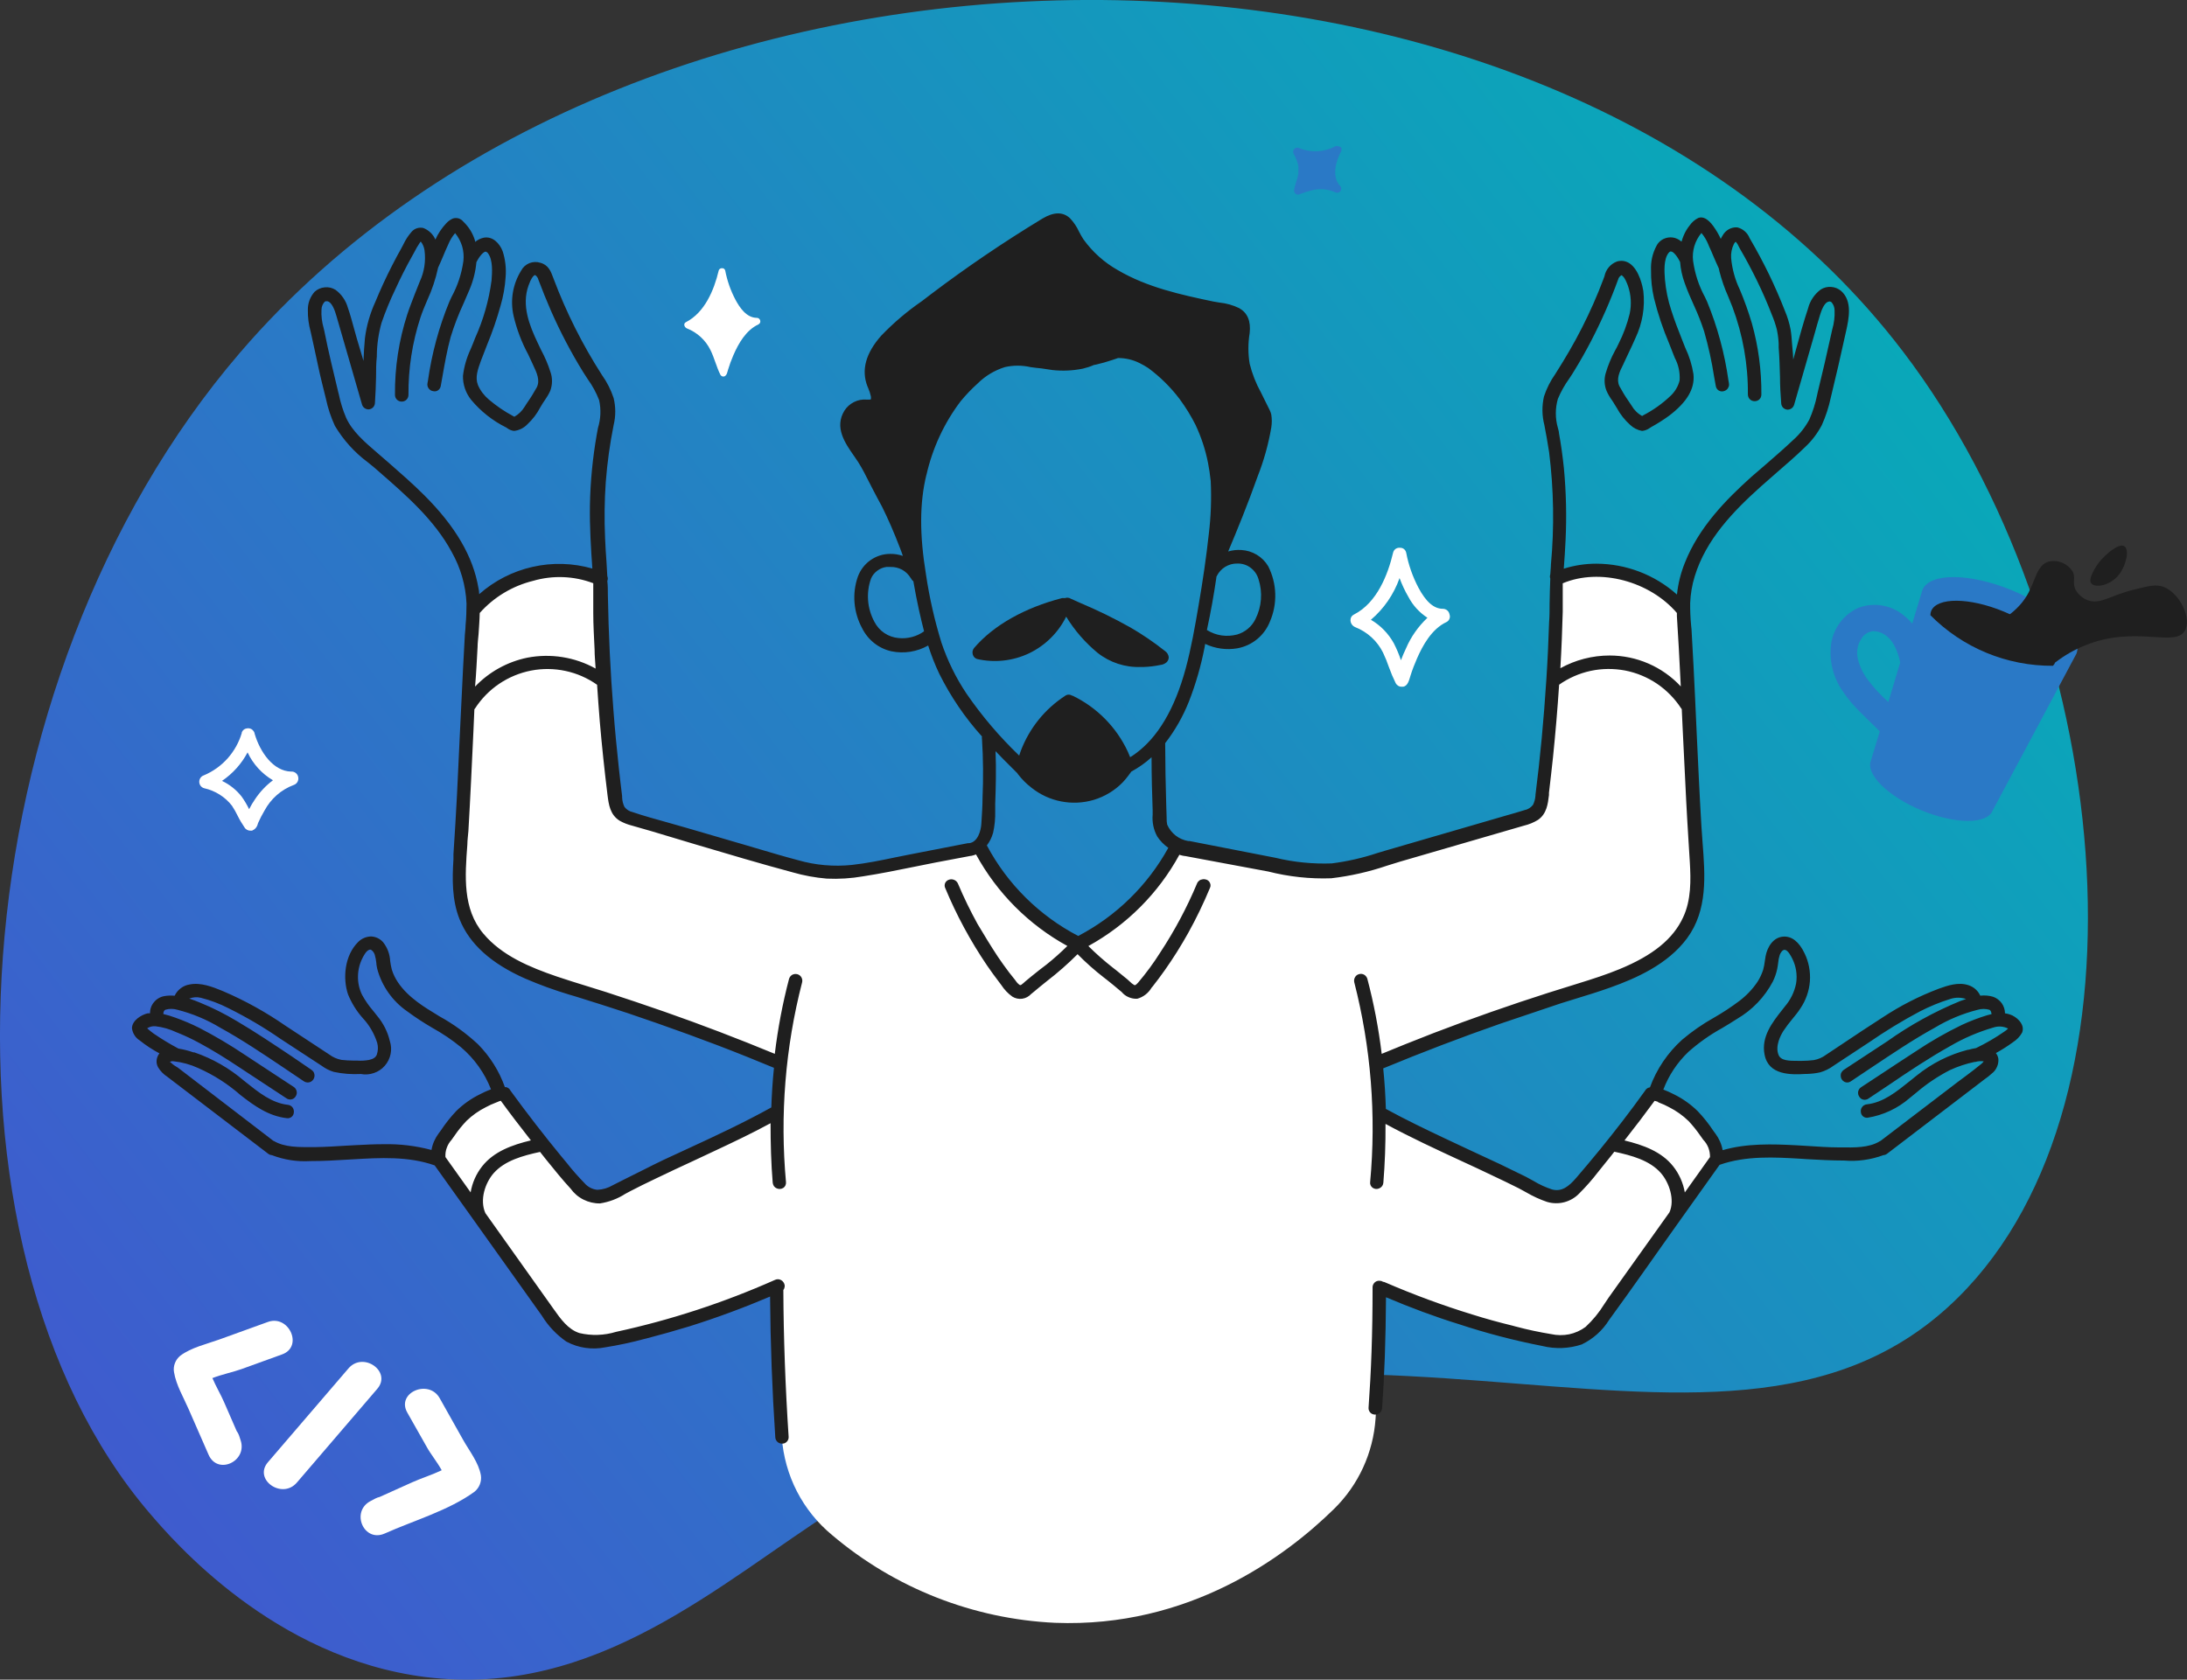 <svg width="314.559" height="241.66" viewBox="0 0 314.559 241.66" fill="none" xmlns="http://www.w3.org/2000/svg" xmlns:xlink="http://www.w3.org/1999/xlink">
	<rect x="0" y="0" width="314.559" height="241.66" fill="#333333" stroke="none"/>
	<desc>
			Created with Pixso.
	</desc>
	<defs>
		<linearGradient x1="300.313" y1="0.003" x2="-11.185" y2="241.663" id="paint_linear_9_17788_0" gradientUnits="userSpaceOnUse">
			<stop stop-color="#00B5B5"/>
			<stop offset="1" stop-color="#4651D1"/>
		</linearGradient>
	</defs>
	<path id="Vector" d="M34.51 50.75C-6.16 98.13 -11.39 179.17 21.5 217.68C24.88 221.63 39.33 238.55 61.26 241.29C85.74 244.35 103.5 227.76 120.27 217.06C187.63 174.1 246.78 221.1 281.58 186.73C310.88 157.82 303.93 90.2 273.72 50.59C222.03 -17.35 92.15 -16.44 34.51 50.75Z" fill="url(#paint_linear_9_17788_0)" fill-opacity="1" fill-rule="nonzero"/>
	<path id="Vector" d="M198.04 152.93C200.12 152.11 203.04 150.91 205.17 150.11C210.18 148.21 215.11 146.44 219.95 144.79C225.32 143.41 230.55 141.58 235.61 139.33C237.32 138.63 238.86 137.6 240.17 136.3C242.32 134.07 243.7 131.21 244.12 128.14C244.58 124.72 243.15 106.07 242.18 87.79C242.1 86.16 238.49 84.05 234.27 82.74C230.95 81.72 227.4 81.69 224.05 82.66C223.8 90.08 222.72 113.41 221.14 116.79C220.6 117.95 214.94 119.06 204.62 122.03C193.18 125.32 192.3 125.39 191.24 125.39C190.18 125.39 188.32 125.39 173.28 122.59L169.23 121.85C166.12 127.87 161.17 132.73 155.1 135.74C151.99 134.19 149.15 132.14 146.7 129.69C144.4 127.38 142.48 124.74 140.99 121.85L136.93 122.59C121.87 125.39 120.07 125.39 118.95 125.39C117.84 125.39 116.96 125.3 105.58 122C95.28 119.03 89.62 117.92 89.06 116.76C87.5 113.39 86.42 90.05 86.15 82.63C82.81 81.66 79.25 81.69 75.93 82.71C71.71 84.02 68.1 86.14 68.02 87.76C67.05 106.04 65.61 124.67 66.08 128.11C66.5 131.18 67.89 134.04 70.03 136.27C71.34 137.57 72.89 138.6 74.59 139.3C79.65 141.58 84.89 143.42 90.26 144.82L111.84 152.95C111.61 167.3 111.63 178.21 111.7 185.23C111.7 189.71 111.8 194.31 112.08 200.15C112.19 202.53 112.32 204.74 112.45 206.79C112.64 209.5 113.38 212.15 114.62 214.57C115.87 216.99 117.59 219.13 119.69 220.86C128.69 228.49 139.96 232.93 151.75 233.48C170.94 234.23 184.78 224.06 191.87 217.1C195.4 213.64 197.52 209.01 197.85 204.08C197.94 202.76 198.02 201.44 198.1 200.09C198.38 194.9 198.49 189.92 198.48 185.16C198.58 174.31 198.51 165.32 198.04 152.93Z" fill="#FFFFFF" fill-opacity="1" fill-rule="nonzero"/>
	<path id="Vector" d="M115.91 158.32L114.84 183.68C105.93 187.84 96.58 191 86.96 193.07C85.61 193.3 84.22 193.15 82.94 192.63C81.67 192.12 80.56 191.26 79.75 190.16L62.67 166.54C63.34 164.29 64.59 162.24 66.3 160.63C68 159.04 70.08 157.92 72.33 157.36L83.41 170.85C83.67 171.25 84.02 171.59 84.42 171.84C84.83 172.09 85.29 172.24 85.77 172.29C86.21 172.32 86.64 172.25 87.05 172.1C87.46 171.94 87.83 171.71 88.14 171.4L115.91 158.32Z" fill="#FFFFFF" fill-opacity="1" fill-rule="nonzero"/>
	<path id="Vector" d="M193.45 158.28C193.82 166.7 194.17 175.15 194.52 183.63C199.4 185.91 204.42 187.89 209.55 189.56C213.77 190.93 218.06 192.09 222.4 193.01C223.76 193.25 225.15 193.1 226.42 192.58C227.69 192.07 228.8 191.21 229.61 190.1L246.7 166.46C246.03 164.22 244.79 162.19 243.09 160.58C241.4 158.97 239.31 157.83 237.03 157.28L225.95 170.77C225.69 171.17 225.34 171.51 224.93 171.76C224.52 172.01 224.06 172.17 223.59 172.22C223.15 172.24 222.72 172.17 222.31 172.02C221.9 171.86 221.53 171.63 221.22 171.32L193.45 158.28Z" fill="#FFFFFF" fill-opacity="1" fill-rule="nonzero"/>
	<path id="Vector" d="M289.44 84.95C283.33 82.42 277.54 82.38 276.51 84.86L275.04 89.72C274.75 89.37 274.43 89.04 274.07 88.75C273.16 87.92 272.03 87.36 270.82 87.14C269.6 86.91 268.35 87.03 267.2 87.49C266.21 87.95 265.34 88.66 264.68 89.53C264.01 90.41 263.57 91.43 263.39 92.52C263.04 94.96 263.63 97.43 265.04 99.45C266.5 101.67 268.51 103.34 270.37 105.22L269.1 109.42C268.29 111.36 271.55 114.59 276.37 116.59C281.2 118.59 285.77 118.61 286.58 116.66L298.65 94.06C299.68 91.54 295.55 87.51 289.44 84.95ZM268.61 97.76C267.95 96.88 267.48 95.87 267.22 94.8C267.04 94.04 267.1 93.24 267.39 92.51C267.39 92.51 267.59 92.11 267.67 91.98C267.75 91.86 268.01 91.52 267.85 91.7C268.07 91.4 268.35 91.16 268.69 91.01C268.63 91.01 269 90.89 269.06 90.88C269.25 90.81 269.46 90.79 269.66 90.82C270 90.85 270.32 90.93 270.63 91.07C272.21 91.77 272.94 93.58 273.31 95.31L271.6 101C270.5 100.02 269.5 98.94 268.61 97.76Z" fill="#2A79C6" fill-opacity="1" fill-rule="nonzero"/>
	<path id="Vector" d="M288.19 87.98C283.25 85.94 278.59 85.91 277.76 87.91C277.69 88.1 277.65 88.3 277.65 88.51C279.95 90.83 282.7 92.68 285.73 93.93C288.76 95.18 292 95.81 295.28 95.79C295.42 95.65 295.53 95.48 295.61 95.3C296.43 93.33 293.11 90.02 288.19 87.98Z" fill="#1F1F1F" fill-opacity="1" fill-rule="nonzero"/>
	<path id="Vector" d="M283.52 91.11C288.57 89.53 290.73 87.22 291.76 85.28C292.79 83.34 293.03 81.25 294.68 80.79C295.33 80.65 296.01 80.71 296.63 80.97C297.24 81.23 297.76 81.67 298.12 82.24C298.58 83.15 298.01 83.84 298.56 84.9C298.96 85.58 299.58 86.1 300.32 86.37C302.18 86.99 303.38 85.7 307.01 84.81C309.1 84.29 310.15 84.04 311.2 84.44C313.55 85.35 315.3 89.04 314.23 90.78C312.76 93.17 307.12 89.92 299.9 92.85C298.39 93.46 296.97 94.27 295.68 95.26C292.77 95.52 289.84 94.97 287.23 93.67C285.87 93 284.63 92.14 283.52 91.11Z" fill="#1F1F1F" fill-opacity="1" fill-rule="nonzero"/>
	<path id="Vector" d="M301.98 80.81C301.34 81.63 300.44 83.14 300.71 83.8C301.06 84.64 303.45 84.43 304.86 82.57C305.83 81.23 306.3 79.08 305.55 78.59C304.79 78.09 302.95 79.65 301.98 80.81Z" fill="#1F1F1F" fill-opacity="1" fill-rule="nonzero"/>
	<path id="Vector" d="M208.49 88.41C208.45 88.18 208.34 87.97 208.16 87.82C207.98 87.67 207.75 87.59 207.52 87.59C206.26 87.59 205.11 86.62 204.01 84.54C203.19 82.97 202.59 81.28 202.26 79.54C202.22 79.33 202.11 79.13 201.94 79C201.77 78.86 201.56 78.8 201.34 78.81C201.12 78.79 200.9 78.85 200.72 78.98C200.54 79.11 200.42 79.3 200.37 79.52C199.63 82.65 198.06 86.73 194.75 88.41C194.59 88.49 194.46 88.6 194.37 88.75C194.28 88.9 194.24 89.07 194.24 89.24C194.25 89.45 194.31 89.66 194.43 89.83C194.54 90 194.71 90.13 194.9 90.22C196.65 90.9 198.09 92.21 198.92 93.89C199.25 94.58 199.53 95.28 199.78 96.01C200.06 96.79 200.38 97.55 200.75 98.3C200.83 98.45 200.96 98.58 201.11 98.67C201.26 98.76 201.44 98.81 201.61 98.8L201.83 98.8C202.47 98.68 202.65 97.91 202.8 97.45C202.81 97.38 202.83 97.32 202.86 97.25C203.13 96.38 203.46 95.53 203.83 94.69C204.6 92.95 205.88 90.5 208.08 89.48C208.27 89.38 208.41 89.21 208.48 89.02C208.56 88.82 208.56 88.61 208.49 88.41ZM197.18 89.17C199.06 87.57 200.48 85.5 201.3 83.17C201.65 84.11 202.07 85.02 202.58 85.89C203.22 87.11 204.16 88.13 205.31 88.88C204 90.12 202.94 91.61 202.23 93.28C201.96 93.82 201.73 94.39 201.5 94.99C201.22 94.15 200.88 93.34 200.48 92.56C199.7 91.15 198.57 89.98 197.18 89.17Z" fill="#FFFFFF" fill-opacity="1" fill-rule="nonzero"/>
	<path id="Vector" d="M41.88 111.01C39.34 110.96 37.42 108.26 36.63 105.58C36.61 105.41 36.54 105.26 36.43 105.14C36.4 105.09 36.36 105.05 36.31 105.01L36.23 104.94C36.03 104.81 35.78 104.75 35.55 104.79L35.32 104.84L35.2 104.89L35 105.03L34.93 105.11C34.87 105.18 34.82 105.26 34.78 105.34L34.78 105.44C34.38 106.8 33.68 108.05 32.74 109.11C31.79 110.17 30.63 111 29.32 111.55C29.12 111.62 28.94 111.75 28.83 111.92C28.71 112.1 28.65 112.31 28.66 112.52C28.67 112.72 28.74 112.91 28.86 113.07C28.99 113.23 29.16 113.35 29.35 113.4C30.94 113.75 32.37 114.64 33.37 115.93C33.68 116.41 33.96 116.9 34.21 117.42C34.49 117.99 34.82 118.53 35.18 119.06C35.26 119.2 35.39 119.31 35.53 119.39C35.68 119.47 35.84 119.51 36 119.51C36.09 119.52 36.17 119.52 36.25 119.51C36.46 119.42 36.65 119.29 36.79 119.12C36.93 118.95 37.03 118.75 37.08 118.53C37.09 118.48 37.11 118.44 37.13 118.39C37.4 117.78 37.71 117.18 38.05 116.61C38.96 114.92 40.44 113.61 42.24 112.94C42.46 112.87 42.65 112.72 42.77 112.52C42.89 112.32 42.94 112.08 42.9 111.85C42.87 111.61 42.75 111.38 42.56 111.23C42.37 111.07 42.13 110.99 41.88 111.01ZM39.26 112.26C38.25 113.01 37.38 113.94 36.68 114.99C36.37 115.45 36.08 115.92 35.83 116.42C35.52 115.78 35.16 115.17 34.75 114.6C34 113.64 33.03 112.87 31.93 112.35C33.48 111.3 34.74 109.89 35.61 108.25C36.39 109.92 37.66 111.32 39.26 112.26Z" fill="#FFFFFF" fill-opacity="1" fill-rule="nonzero"/>
	<path id="Vector" d="M108.87 45.73C107.37 45.73 106.38 44.26 105.75 43.06C105.07 41.76 104.59 40.37 104.31 38.93C104.29 38.83 104.23 38.73 104.14 38.67C104.06 38.6 103.94 38.58 103.84 38.59C103.73 38.58 103.63 38.61 103.54 38.68C103.45 38.74 103.39 38.83 103.37 38.93C102.71 41.73 101.36 44.97 98.66 46.35C98.24 46.56 98.43 47.08 98.78 47.24C100.27 47.82 101.5 48.94 102.2 50.39C102.76 51.53 103.05 52.79 103.62 53.93C103.68 54.02 103.76 54.1 103.86 54.14C103.96 54.18 104.07 54.18 104.17 54.16C104.57 54 104.61 53.51 104.72 53.18C104.93 52.48 105.19 51.78 105.48 51.11C106.24 49.36 107.32 47.49 109.11 46.66C109.58 46.38 109.32 45.73 108.87 45.73Z" fill="#FFFFFF" fill-opacity="1" fill-rule="nonzero"/>
	<path id="Vector" d="M192.77 26.77C191.53 25.49 192.1 23.29 192.83 21.91C192.91 21.83 192.95 21.72 192.95 21.6C192.95 21.55 192.95 21.5 192.95 21.45C192.95 21.4 192.95 21.36 192.95 21.31C192.91 21.25 192.86 21.19 192.81 21.15C192.72 21.1 192.62 21.06 192.52 21.06C192.44 21.02 192.36 21 192.27 21C192.19 21 192.1 21.02 192.03 21.06C191.24 21.48 190.37 21.72 189.47 21.76C188.58 21.8 187.68 21.65 186.86 21.31C186.75 21.25 186.62 21.23 186.5 21.25C186.37 21.27 186.26 21.33 186.17 21.42C186.08 21.5 186.02 21.62 186 21.74C185.98 21.86 186 21.99 186.06 22.1C186.37 22.65 186.6 23.24 186.74 23.85C186.76 24.06 186.76 24.27 186.74 24.48C186.74 24.59 186.74 24.71 186.74 24.82C186.75 24.89 186.75 24.96 186.74 25.03C186.61 25.8 186.27 26.51 186.14 27.26C186.11 27.38 186.12 27.51 186.17 27.63C186.21 27.75 186.3 27.85 186.41 27.92C186.69 28.1 186.98 27.92 187.26 27.82C187.68 27.66 188.1 27.53 188.53 27.42C189.7 27.08 190.95 27.17 192.06 27.67C192.18 27.73 192.32 27.75 192.45 27.72C192.59 27.69 192.7 27.62 192.79 27.51C192.87 27.41 192.92 27.27 192.91 27.14C192.91 27 192.86 26.87 192.77 26.77Z" fill="#2A79C6" fill-opacity="1" fill-rule="nonzero"/>
	<path id="Vector" d="M34.6 207.19L34.39 206.55C34.31 206.31 34.19 206.09 34.04 205.89L32.26 201.8C31.79 200.7 31.06 199.47 30.55 198.27C31.91 197.74 33.59 197.39 34.75 196.97L40.58 194.86C43.67 193.74 41.55 189.08 38.51 190.2L31.54 192.72C29.68 193.39 27.53 193.86 25.93 195.05C25.58 195.34 25.32 195.7 25.16 196.12C25 196.53 24.95 196.99 25.03 197.42C25.33 199.28 26.41 201.06 27.15 202.78L29.98 209.25C31.27 212.31 35.65 210.24 34.6 207.19Z" fill="#FFFFFF" fill-opacity="1" fill-rule="nonzero"/>
	<path id="Vector" d="M69.17 212.28C68.86 210.45 67.54 208.8 66.64 207.21L63.24 201.16C61.64 198.34 56.96 200.38 58.58 203.23L61.41 208.23C61.94 209.2 62.9 210.37 63.53 211.53C62.15 212.19 60.56 212.69 59.27 213.27L54.61 215.37C54.39 215.42 54.17 215.5 53.96 215.61L53.3 215.96C50.39 217.48 52.33 221.99 55.36 220.62C59.49 218.77 64.61 217.29 68.26 214.61C68.6 214.33 68.86 213.97 69.02 213.56C69.18 213.15 69.23 212.71 69.17 212.28Z" fill="#FFFFFF" fill-opacity="1" fill-rule="nonzero"/>
	<path id="Vector" d="M54.27 199.81C56.39 197.33 52.23 194.38 50.1 196.9L38.54 210.37C36.4 212.86 40.58 215.8 42.71 213.29C46.56 208.79 50.41 204.3 54.27 199.81Z" fill="#FFFFFF" fill-opacity="1" fill-rule="nonzero"/>
	<path id="Vector" d="M140.52 94.81C143.03 95.39 145.67 95.1 148 94C150.32 92.89 152.21 91.03 153.35 88.72C154.55 90.69 156.08 92.45 157.86 93.92C159.63 95.32 161.84 96.05 164.1 95.96L164.53 95.96C165.31 95.93 166.08 95.84 166.84 95.68C167.2 95.65 167.54 95.51 167.81 95.27C167.9 95.17 167.98 95.06 168.03 94.93C168.08 94.81 168.1 94.67 168.1 94.54C168.08 94.37 168.02 94.2 167.93 94.05C167.84 93.9 167.72 93.77 167.57 93.67C165.99 92.42 164.31 91.27 162.56 90.26C160.25 88.96 157.87 87.8 155.43 86.77L154.02 86.14C153.9 86.06 153.76 86.01 153.61 86C153.46 85.98 153.32 86 153.18 86.05C153.09 86.04 153 86.04 152.92 86.05C152.86 86.05 152.8 86.05 152.75 86.05C147.42 87.43 142.93 89.93 140.12 93.21C140.01 93.34 139.93 93.5 139.89 93.67C139.86 93.84 139.87 94.01 139.92 94.18C139.96 94.32 140.04 94.46 140.14 94.57C140.25 94.68 140.38 94.76 140.52 94.81Z" fill="#1F1F1F" fill-opacity="1" fill-rule="nonzero"/>
	<path id="Vector" d="M289.47 146.11C289.12 145.95 288.76 145.84 288.38 145.79C288.38 145.27 288.21 144.76 287.91 144.33C287.6 143.91 287.18 143.59 286.68 143.41C286.08 143.23 285.45 143.18 284.82 143.25C284.67 142.89 284.43 142.58 284.14 142.32C283.85 142.06 283.51 141.87 283.15 141.75C281.68 141.25 280.12 141.8 278.88 142.24C276.04 143.31 273.32 144.7 270.78 146.38C268.84 147.64 266.82 148.95 264.89 150.26L262.65 151.75C262.13 152.14 261.52 152.41 260.88 152.52C260.31 152.59 259.74 152.63 259.17 152.63L258.66 152.63C257.35 152.63 256.15 152.63 255.81 151.77C255.29 150.47 256.13 148.92 256.51 148.32C256.9 147.74 257.32 147.17 257.77 146.64C258.17 146.13 258.59 145.67 258.96 145.07C259.74 143.92 260.21 142.58 260.32 141.19C260.42 139.8 260.16 138.4 259.55 137.15C258.77 135.52 257.75 134.7 256.55 134.75C255.01 134.82 254.19 136.3 253.95 137.56C253.91 137.8 253.88 138.03 253.84 138.26C253.79 138.69 253.71 139.11 253.6 139.52C253.4 140.13 253.13 140.72 252.78 141.26C252.07 142.32 251.18 143.25 250.16 144.02C249 144.89 247.79 145.69 246.53 146.41C244.9 147.32 243.36 148.39 241.94 149.59C239.86 151.47 238.27 153.82 237.31 156.45L237.25 156.45C237.11 156.48 236.98 156.53 236.87 156.62C236.76 156.7 236.67 156.81 236.6 156.94C234.52 159.85 232.34 162.67 230.14 165.37C228.94 166.84 227.82 168.17 226.73 169.44C225.65 170.7 224.62 171.51 223.23 171.13C222.29 170.82 221.4 170.41 220.56 169.9C220.2 169.7 219.84 169.5 219.48 169.31C218.25 168.7 217.02 168.1 215.79 167.51C214.3 166.81 212.8 166.11 211.3 165.42L207.68 163.72C204.98 162.44 202.12 161.07 199.33 159.54C199.27 157.6 199.15 155.65 198.95 153.71C204.53 151.4 210.21 149.23 215.83 147.27C218.68 146.3 221.6 145.33 224.5 144.35L226.6 143.7C228.27 143.19 229.99 142.66 231.66 142.06C235.31 140.75 239.86 138.76 242.64 135.01C245.64 130.95 245.25 125.99 244.88 121.19C244.82 120.43 244.76 119.67 244.72 118.93C244.45 114.42 244.24 109.81 244.03 105.33L243.81 100.47C243.67 97.4 243.51 94.31 243.33 91.23C243.33 90.79 243.27 90.36 243.23 89.92C243.13 88.87 243.09 87.81 243.1 86.76C243.15 85.46 243.37 84.17 243.75 82.93C245.37 77.61 249.31 73.54 253.33 69.94C254.06 69.29 254.8 68.65 255.54 68C256.9 66.82 258.31 65.61 259.62 64.33C260.6 63.42 261.42 62.34 262.04 61.15C262.61 59.88 263.04 58.55 263.33 57.18C264.06 54.21 264.76 51.13 265.44 48.02L265.52 47.67C265.9 45.93 266.5 43.32 264.79 41.84C264.39 41.51 263.89 41.31 263.37 41.28C262.85 41.24 262.32 41.37 261.88 41.65C260.97 42.33 260.32 43.3 260.05 44.39C259.4 46.34 258.85 48.37 258.31 50.32C258.18 50.8 258.04 51.29 257.92 51.74C257.92 51.2 257.86 50.66 257.81 50.12L257.76 49.54C257.71 48.83 257.66 48.1 257.54 47.39C257.36 46.47 257.09 45.57 256.72 44.71C256.04 42.96 255.27 41.19 254.44 39.47C253.6 37.75 252.71 36.07 251.75 34.43L251.65 34.26C251.5 33.88 251.26 33.54 250.95 33.27C250.64 33 250.27 32.81 249.87 32.71C249.45 32.68 249.03 32.78 248.66 32.98C248.29 33.19 247.99 33.49 247.78 33.86C247.68 34.02 247.58 34.19 247.5 34.37C247.21 33.73 246.85 33.12 246.44 32.55C245.69 31.52 244.96 31.1 244.28 31.35C243.78 31.59 243.35 31.97 243.03 32.43C242.68 32.86 242.39 33.35 242.17 33.87C242.05 34.16 241.94 34.46 241.86 34.76C241.63 34.57 241.37 34.41 241.09 34.3C240.57 34.1 239.99 34.1 239.46 34.3C238.94 34.49 238.5 34.88 238.25 35.38C237.68 36.45 237.41 37.65 237.47 38.87C237.45 40.23 237.59 41.58 237.9 42.91C238.45 45.15 239.19 47.34 240.09 49.46L240.65 50.89C240.72 51.09 240.8 51.29 240.89 51.49C241.42 52.49 241.66 53.61 241.58 54.74C241.37 55.58 240.93 56.33 240.3 56.93C239.13 58.05 237.8 59 236.35 59.75L236.19 59.85C235.55 59.5 235.03 58.98 234.67 58.35C234.52 58.11 234.35 57.87 234.18 57.62C233.72 56.96 233.3 56.26 232.92 55.55C232.45 54.57 232.92 53.5 233.47 52.44L233.61 52.13C233.8 51.71 234 51.3 234.19 50.89C234.54 50.15 234.9 49.41 235.22 48.66C236.23 46.54 236.63 44.19 236.36 41.86C236.28 41.36 235.82 38.83 234.35 37.87C234.1 37.71 233.81 37.6 233.51 37.55C233.2 37.51 232.89 37.53 232.6 37.61C232.14 37.78 231.72 38.06 231.4 38.44C231.08 38.81 230.87 39.27 230.77 39.75L230.67 40.03C230.2 41.28 229.7 42.52 229.17 43.71C228.14 46.04 226.99 48.31 225.71 50.51C225.14 51.48 224.5 52.56 223.7 53.81C223 54.8 222.45 55.89 222.07 57.05C221.76 58.41 221.78 59.81 222.13 61.16C222.35 62.33 222.61 63.71 222.81 65.05C223.48 70.42 223.57 75.84 223.07 81.23C223.07 81.68 223 82.11 222.98 82.64C222.91 82.84 222.91 83.05 222.98 83.25C222.93 84.47 222.9 85.69 222.88 86.9C222.88 87.77 222.88 88.62 222.81 89.49C222.72 92.29 222.59 95.1 222.41 97.83C222.04 103.56 221.52 109.12 220.85 114.35L220.85 114.44C220.82 114.91 220.7 115.37 220.5 115.79C220.19 116.19 219.75 116.47 219.25 116.56C218.4 116.83 217.53 117.08 216.67 117.32L199.37 122.35L198.1 122.73C195.97 123.44 193.77 123.94 191.55 124.22C188.82 124.32 186.09 124.05 183.44 123.41L171.08 121L170.96 121L170.9 121C170.24 120.89 169.62 120.62 169.09 120.21C168.57 119.8 168.15 119.26 167.88 118.65C167.82 118.36 167.79 118.06 167.8 117.76L167.8 117.62L167.74 115.79C167.65 112.87 167.6 109.89 167.59 106.97C167.6 106.95 167.6 106.93 167.59 106.92C169.01 105.09 170.15 103.08 171 100.94C171.99 98.41 172.74 95.79 173.26 93.12L173.34 92.64C174.79 93.32 176.41 93.55 177.99 93.27C179.02 93.08 180 92.63 180.81 91.96C181.63 91.29 182.26 90.42 182.65 89.44C183.2 88.18 183.46 86.81 183.42 85.43C183.38 84.05 183.03 82.7 182.41 81.47C182.01 80.79 181.44 80.22 180.76 79.81C180.08 79.4 179.31 79.17 178.52 79.13C177.89 79.09 177.26 79.16 176.65 79.34C178 76.14 179.5 72.45 180.85 68.65L180.9 68.51C181.79 66.25 182.44 63.91 182.85 61.51C182.95 60.89 182.95 60.26 182.85 59.64C182.8 59.42 182.72 59.21 182.62 59C182.36 58.45 182.08 57.9 181.8 57.35L181.36 56.46C180.64 55.16 180.1 53.77 179.74 52.33C179.5 50.87 179.5 49.39 179.74 47.93C179.93 46.19 179.43 45.02 178.25 44.34C177.35 43.9 176.38 43.63 175.39 43.53L174.51 43.38C169.88 42.41 165.01 41.35 160.79 38.87C158.83 37.77 157.14 36.25 155.83 34.43C155.6 34.07 155.39 33.71 155.2 33.33C154.87 32.61 154.43 31.96 153.89 31.39C152.87 30.45 151.56 30.48 149.93 31.45C144.39 34.81 139.02 38.45 133.86 42.36L132.59 43.33C130.48 44.78 128.53 46.44 126.76 48.28C124.53 50.79 123.85 53.23 124.76 55.57L124.87 55.83C125.04 56.21 125.17 56.62 125.26 57.03C125.28 57.16 125.28 57.3 125.26 57.43C125.26 57.51 124.89 57.5 124.64 57.49C124.01 57.44 123.38 57.56 122.82 57.85C122.26 58.13 121.78 58.56 121.45 59.09C119.97 61.5 121.56 63.77 122.83 65.59L123.44 66.49C124.03 67.42 124.54 68.44 125.03 69.41C125.23 69.79 125.41 70.17 125.61 70.54C125.8 70.9 125.96 71.18 126.12 71.51C126.37 71.97 126.63 72.48 126.87 72.91C127.74 74.66 128.57 76.56 129.46 78.88C129.6 79.24 129.74 79.61 129.86 79.98C129.27 79.78 128.66 79.68 128.04 79.69C127.02 79.69 126.02 80.01 125.19 80.6C124.36 81.19 123.73 82.02 123.38 82.98C122.96 84.19 122.8 85.47 122.91 86.75C123.02 88.02 123.39 89.26 124 90.38C124.41 91.21 125 91.94 125.73 92.52C126.45 93.09 127.3 93.5 128.2 93.7C130.01 94.08 131.9 93.78 133.5 92.87C133.94 94.26 134.47 95.62 135.1 96.94C136.73 100.21 138.79 103.25 141.24 105.96C141.21 106.08 141.21 106.21 141.24 106.33C141.42 109.15 141.44 111.98 141.32 114.8C141.32 115.78 141.24 117.16 141.15 118.52C141.09 119.5 140.64 121.17 139.39 121.31L139.3 121.31L139.21 121.31L130.88 122.93L128.78 123.35C126.73 123.78 124.62 124.21 122.53 124.44C119.92 124.71 117.28 124.48 114.76 123.75C112.92 123.27 111.05 122.71 109.25 122.18L106.91 121.49L98.82 119.13L96.26 118.4C94.52 117.91 92.72 117.43 90.99 116.84C90.52 116.74 90.11 116.47 89.82 116.1C89.61 115.67 89.5 115.2 89.48 114.73L89.48 114.54C89.31 113.2 89.16 111.85 89.01 110.51C88.71 107.76 88.44 104.96 88.23 102.18C87.79 96.7 87.53 91.12 87.43 85.61C87.43 84.93 87.43 84.26 87.35 83.58C87.4 83.47 87.42 83.36 87.42 83.24C87.42 83.12 87.4 83.01 87.35 82.9L87.24 80.96C87.16 79.78 87.07 78.61 87.03 77.42C86.91 74.73 86.94 72.03 87.13 69.34C87.34 66.59 87.72 63.86 88.26 61.16C88.57 59.88 88.57 58.55 88.26 57.27C87.87 56.09 87.3 54.96 86.57 53.94C83.78 49.59 81.45 44.96 79.63 40.12L79.55 39.91C79.24 39.07 78.89 38.12 77.73 37.81C77.21 37.64 76.65 37.66 76.14 37.86C75.63 38.07 75.21 38.45 74.96 38.93C73.75 40.88 73.36 43.22 73.87 45.45C74.32 47.37 75.02 49.23 75.96 50.97L76.55 52.23L76.68 52.52C77.2 53.61 77.72 54.73 77.2 55.74C76.78 56.5 76.33 57.23 75.83 57.94L75.45 58.53C75.09 59.13 74.58 59.62 73.98 59.96L73.8 59.86C72.56 59.2 71.39 58.4 70.32 57.49C69.64 56.92 69.09 56.2 68.74 55.39C68.3 54.25 68.74 53.12 69.17 51.91C69.46 51.14 69.76 50.38 70.06 49.61C70.82 47.77 71.47 45.88 72 43.97C72.39 42.64 72.63 41.28 72.72 39.91C72.83 38.64 72.69 37.36 72.3 36.15C71.86 35 70.85 33.95 69.57 34.2C69.12 34.3 68.69 34.5 68.34 34.81L68.34 34.69C68.04 33.63 67.46 32.67 66.66 31.91C66.49 31.69 66.25 31.52 65.99 31.43C65.72 31.35 65.43 31.35 65.16 31.43C64.79 31.59 64.46 31.82 64.19 32.12C63.54 32.81 63.01 33.6 62.62 34.47C62.46 34.08 62.22 33.74 61.92 33.46C61.62 33.17 61.27 32.95 60.88 32.8C60.58 32.73 60.26 32.75 59.97 32.84C59.68 32.93 59.41 33.11 59.21 33.34C58.73 33.88 58.33 34.5 58.02 35.16C57.93 35.34 57.83 35.53 57.73 35.71C57.27 36.53 56.81 37.38 56.38 38.23C55.53 39.9 54.72 41.64 53.99 43.42C53.23 45.08 52.72 46.84 52.49 48.65C52.39 49.74 52.32 50.83 52.28 51.92L51.31 48.66L50.93 47.3C50.66 46.33 50.39 45.28 50.04 44.29C49.75 43.25 49.13 42.34 48.26 41.7C47.8 41.41 47.25 41.28 46.71 41.34C46.16 41.39 45.65 41.61 45.25 41.98C44.61 42.7 44.26 43.63 44.28 44.6C44.26 45.65 44.4 46.7 44.68 47.72L44.8 48.25C45.12 49.75 45.46 51.23 45.77 52.72C46.08 54.21 46.5 55.83 46.88 57.38C47.16 58.72 47.6 60.03 48.17 61.27C49.39 63.31 50.99 65.09 52.89 66.5L53.87 67.3L54.58 67.92C58.46 71.3 62.47 74.8 64.95 79.38C66.25 81.67 66.99 84.23 67.1 86.85C67.1 87.91 67.06 88.96 66.96 90C66.96 90.45 66.89 90.9 66.86 91.34C66.78 92.89 66.69 94.44 66.61 95.99C66.45 99.08 66.31 102.16 66.16 105.24C66.02 108.31 65.88 111.32 65.73 114.36C65.58 117.2 65.41 120.05 65.22 122.9L65.22 123.63C65.05 126.34 64.97 129.46 66.11 132.28C67.55 135.84 70.64 138.62 75.54 140.79C77.6 141.68 79.71 142.45 81.85 143.09L82.83 143.38C85.26 144.14 87.78 144.93 90.25 145.75C96.02 147.7 101.8 149.78 107.43 152.04L111.32 153.63C111.12 155.58 111 157.52 110.94 159.33C107.05 161.49 102.99 163.39 99.04 165.21L95.41 166.89C93.47 167.82 91.53 168.84 89.64 169.76L88.14 170.52C87.46 170.92 86.7 171.15 85.91 171.18C85.19 171.11 84.52 170.76 84.05 170.2C83.15 169.28 82.3 168.31 81.5 167.29L80.76 166.4C78.27 163.37 75.79 160.17 73.42 156.91C73.36 156.78 73.27 156.66 73.16 156.58C73.05 156.49 72.92 156.43 72.78 156.41L72.62 156.41C71.8 154.09 70.47 151.98 68.74 150.23C67.07 148.68 65.22 147.33 63.22 146.23C62.65 145.88 62.07 145.53 61.49 145.16C59.67 144 57.15 142.14 56.35 139.48C56.25 139.08 56.17 138.68 56.12 138.27C56.07 137.27 55.71 136.3 55.07 135.52C54.85 135.28 54.59 135.09 54.29 134.95C54 134.82 53.68 134.74 53.36 134.73C52.68 134.75 52.03 135.02 51.54 135.5C49.54 137.45 49.28 140.79 50.06 143.07C50.57 144.32 51.29 145.48 52.18 146.48C53.14 147.5 53.84 148.73 54.26 150.06C54.41 150.61 54.38 151.19 54.2 151.73C54.04 152.13 53.7 152.36 53.06 152.5C52.5 152.6 51.92 152.63 51.35 152.59L50.83 152.59C50.25 152.59 49.68 152.55 49.12 152.49C48.47 152.37 47.87 152.1 47.35 151.71L41.04 147.56C38.25 145.63 35.27 143.97 32.14 142.63L31.95 142.55C30.58 141.99 28.87 141.31 27.27 141.64C26.81 141.71 26.37 141.9 26 142.18C25.62 142.47 25.32 142.83 25.12 143.26C24.63 143.21 24.14 143.23 23.65 143.31C23.07 143.41 22.54 143.71 22.16 144.17C21.77 144.62 21.57 145.2 21.57 145.79C21.46 145.78 21.34 145.78 21.24 145.79C20.31 146.01 19.01 146.81 18.98 147.92C19.02 148.28 19.14 148.62 19.33 148.92C19.52 149.23 19.78 149.49 20.08 149.68C20.97 150.39 21.93 151.02 22.93 151.55C22.71 151.83 22.57 152.16 22.53 152.52C22.49 152.87 22.56 153.23 22.73 153.54C23.06 154.09 23.51 154.56 24.04 154.9L38.61 166.02C38.76 166.13 38.94 166.19 39.12 166.2C40.87 166.87 42.74 167.16 44.61 167.05C46.41 167.05 48.22 166.95 49.98 166.84L50.86 166.79C54.57 166.57 58.76 166.33 62.52 167.67L68.13 175.53L77.95 189.31C78.85 190.78 80.05 192.04 81.46 193.02C83.18 193.94 85.16 194.23 87.07 193.84C88.96 193.54 90.84 193.14 92.68 192.64L93.12 192.53C95.07 192.02 97.12 191.45 99.11 190.84C103.06 189.6 106.95 188.16 110.76 186.54C110.81 193.19 111.06 200 111.51 206.78C111.52 207.03 111.63 207.26 111.81 207.44C111.99 207.61 112.23 207.7 112.48 207.7L112.55 207.7C112.67 207.7 112.79 207.67 112.9 207.62C113.01 207.56 113.11 207.49 113.19 207.4C113.27 207.31 113.34 207.2 113.38 207.09C113.42 206.97 113.43 206.85 113.43 206.73C112.96 199.58 112.7 192.48 112.67 185.59C112.78 185.46 112.84 185.29 112.86 185.12C112.88 184.95 112.85 184.78 112.77 184.62C112.71 184.5 112.63 184.4 112.54 184.31C112.44 184.22 112.33 184.15 112.21 184.11C112.09 184.06 111.96 184.04 111.83 184.05C111.7 184.06 111.57 184.09 111.45 184.15C104.11 187.41 96.46 189.92 88.6 191.62C86.89 192.14 85.07 192.2 83.33 191.79C81.7 191.26 80.64 189.77 79.61 188.31L69.81 174.53C68.95 172.59 69.81 170.14 71.02 168.77C72.62 166.98 75.17 166.27 77.68 165.73L77.92 166.04L78.53 166.81C79.75 168.31 80.87 169.72 82.07 171.01C82.55 171.68 83.18 172.22 83.92 172.59C84.66 172.96 85.47 173.15 86.29 173.14C87.59 172.94 88.84 172.47 89.94 171.76L90.69 171.36C91.76 170.81 92.9 170.23 94.39 169.53C96.12 168.69 97.87 167.88 99.62 167.07L102.86 165.55C105.42 164.35 108.14 163.06 110.83 161.6C110.83 164.51 110.91 167.43 111.14 170.17C111.16 170.34 111.22 170.5 111.31 170.65C111.41 170.79 111.55 170.9 111.71 170.97C111.86 171.04 112.03 171.07 112.2 171.06C112.37 171.05 112.53 170.99 112.68 170.9C112.81 170.81 112.91 170.69 112.97 170.55C113.04 170.4 113.06 170.25 113.05 170.09C112.17 160.44 112.95 150.71 115.37 141.33C115.43 141.09 115.39 140.82 115.26 140.6C115.13 140.38 114.92 140.22 114.67 140.16C114.42 140.1 114.17 140.13 113.94 140.25C113.73 140.38 113.56 140.59 113.49 140.83C112.56 144.37 111.88 147.98 111.44 151.62C106.19 149.45 100.86 147.41 95.6 145.57C92.81 144.6 89.95 143.63 87.13 142.72L84.47 141.89C83.02 141.45 81.55 140.98 80.08 140.49C76.19 139.16 72.16 137.48 69.52 134.32C66.52 130.75 66.88 126.05 67.22 121.51C67.22 120.85 67.33 120.19 67.37 119.56C67.65 114.8 67.87 109.96 68.09 105.27L68.23 102.05C68.27 102.01 68.3 101.97 68.33 101.92C69.24 100.52 70.42 99.31 71.8 98.38C73.18 97.45 74.74 96.8 76.38 96.48C78.02 96.16 79.71 96.18 81.34 96.53C82.98 96.88 84.52 97.56 85.88 98.52C85.99 100.29 86.13 102.06 86.27 103.83C86.57 107.3 86.94 110.84 87.38 114.39C87.55 115.72 87.73 117.22 89.14 118.09C89.71 118.41 90.32 118.64 90.96 118.8L93.78 119.61C95.95 120.26 98.11 120.91 100.28 121.56C104.78 122.89 109.42 124.28 114.02 125.51C115.62 125.97 117.26 126.27 118.92 126.41C120.67 126.49 122.42 126.38 124.14 126.08C126.6 125.7 129.09 125.2 131.48 124.71L134.47 124.11L139.6 123.14L139.68 123.14C139.92 123.09 140.16 123.02 140.38 122.93C143.41 128.48 147.97 133.06 153.52 136.1C152.57 137.04 151.56 137.94 150.52 138.77L149.54 139.52L148.4 140.43L147.42 141.24L147.25 141.4C146.96 141.66 146.81 141.77 146.7 141.73C146.48 141.59 146.29 141.4 146.14 141.18L146.01 141C145.71 140.64 145.42 140.27 145.13 139.89C144.59 139.18 144.05 138.42 143.52 137.64C142.55 136.17 141.58 134.58 140.61 132.95C139.57 131.06 138.62 129.11 137.78 127.12C137.67 126.87 137.47 126.68 137.21 126.58C136.96 126.48 136.68 126.48 136.43 126.59C136.32 126.63 136.22 126.69 136.13 126.78C136.05 126.86 135.98 126.96 135.93 127.07C135.89 127.18 135.87 127.3 135.87 127.42C135.87 127.54 135.9 127.66 135.95 127.76C137.57 131.66 139.58 135.38 141.95 138.88C142.52 139.71 143.12 140.54 143.72 141.32L144.02 141.72C144.44 142.37 144.98 142.94 145.61 143.39C146.03 143.65 146.53 143.76 147.03 143.69C147.52 143.62 147.97 143.38 148.31 143.01L148.62 142.76C149.26 142.23 149.9 141.69 150.56 141.17C152.12 139.97 153.6 138.67 154.99 137.28C156.17 138.48 157.43 139.6 158.76 140.63L159.2 140.97C159.82 141.48 160.44 141.95 161.05 142.49L161.33 142.72C161.6 143.05 161.95 143.31 162.34 143.47C162.73 143.64 163.16 143.72 163.58 143.69C164.43 143.45 165.17 142.89 165.62 142.12L165.8 141.91C166.39 141.16 166.98 140.37 167.53 139.59C168.75 137.86 169.88 136.06 170.91 134.21C172.07 132.12 173.11 129.96 174.03 127.75C174.1 127.61 174.13 127.45 174.11 127.3C174.09 127.14 174.03 126.99 173.94 126.87C173.83 126.72 173.68 126.61 173.5 126.55C173.33 126.49 173.14 126.47 172.96 126.51C172.79 126.53 172.62 126.59 172.48 126.7C172.34 126.81 172.23 126.95 172.17 127.11C170.72 130.57 168.95 133.89 166.89 137.02C165.93 138.55 164.86 140 163.69 141.38C163.3 141.81 163.22 141.76 163.12 141.71C162.89 141.58 162.69 141.41 162.5 141.22L162.16 140.91L160.55 139.6L160.1 139.25C158.85 138.27 157.66 137.23 156.54 136.11C162.06 133.07 166.61 128.52 169.63 122.98C169.88 123.06 170.13 123.12 170.38 123.16L170.46 123.16L182.42 125.39C185.38 126.14 188.43 126.47 191.48 126.36C194.22 126.04 196.91 125.43 199.52 124.54L201.36 123.97L219.19 118.79C219.91 118.62 220.59 118.34 221.21 117.96C222.47 117.09 222.64 115.65 222.79 114.38L222.79 114.07C222.99 112.37 223.19 110.66 223.37 108.95C223.72 105.53 224.02 102.02 224.25 98.51C225.61 97.55 227.16 96.87 228.79 96.52C230.42 96.17 232.11 96.16 233.75 96.47C235.39 96.79 236.95 97.44 238.33 98.37C239.71 99.31 240.89 100.51 241.8 101.91L241.89 102.03L242.02 104.84C242.18 108.31 242.35 111.78 242.53 115.26C242.62 117.06 242.73 118.85 242.84 120.65C242.92 121.79 242.99 122.92 243.05 124.04C243.2 126.58 243.26 129.49 242.08 131.99C240.65 135.09 237.74 137.46 232.92 139.44C231.08 140.2 229.2 140.81 226.97 141.5C223.98 142.41 221.26 143.29 218.62 144.17C213.08 146.03 207.5 148.06 202.06 150.26L198.73 151.62C198.29 147.97 197.6 144.35 196.66 140.8C196.58 140.56 196.42 140.36 196.2 140.23C195.98 140.11 195.72 140.08 195.48 140.15C195.23 140.21 195.02 140.37 194.9 140.59C194.77 140.8 194.73 141.06 194.78 141.3C197.19 150.69 197.96 160.43 197.07 170.08C197.05 170.24 197.07 170.39 197.14 170.54C197.2 170.68 197.31 170.8 197.43 170.89C197.58 170.99 197.74 171.05 197.91 171.06C198.08 171.07 198.25 171.04 198.41 170.96C198.56 170.89 198.7 170.78 198.8 170.64C198.9 170.49 198.96 170.33 198.97 170.16C199.19 167.43 199.3 164.59 199.28 161.7C202.88 163.65 206.64 165.39 210.29 167.08C211.74 167.75 213.2 168.42 214.62 169.11C215.91 169.71 217.18 170.33 218.46 170.97L219.54 171.56C220.48 172.11 221.48 172.57 222.51 172.92C223.31 173.16 224.17 173.18 224.98 172.97C225.79 172.76 226.54 172.33 227.12 171.73C228.09 170.76 229 169.74 229.83 168.65C230.1 168.33 230.35 168.01 230.61 167.68L231.76 166.25L232.19 165.7C234.7 166.24 237.26 166.94 238.86 168.74C240.08 170.11 240.93 172.62 240.12 174.42L231.38 186.68L230.73 187.65C229.99 188.85 229.09 189.95 228.05 190.91C227.35 191.43 226.54 191.79 225.69 191.97C224.83 192.14 223.94 192.13 223.09 191.94C221.38 191.66 219.68 191.3 218 190.85L217.48 190.71C215.6 190.25 213.72 189.74 211.86 189.15C207.57 187.84 203.35 186.28 199.23 184.5C199.14 184.45 199.04 184.42 198.93 184.42C198.8 184.33 198.65 184.28 198.49 184.27C198.33 184.25 198.18 184.27 198.03 184.32C197.85 184.39 197.7 184.51 197.59 184.67C197.48 184.83 197.42 185.01 197.42 185.2C197.42 191.96 197.21 197.46 196.84 202.54C196.83 202.67 196.85 202.79 196.89 202.9C196.93 203.02 196.99 203.12 197.07 203.21C197.15 203.3 197.25 203.38 197.36 203.43C197.47 203.48 197.59 203.51 197.71 203.52C197.84 203.53 197.97 203.52 198.1 203.48C198.23 203.44 198.34 203.38 198.44 203.29C198.54 203.21 198.63 203.1 198.68 202.98C198.74 202.86 198.78 202.73 198.79 202.6C199.13 197.87 199.31 192.78 199.35 186.64C202.86 188.13 206.4 189.45 209.89 190.53C213.8 191.82 217.79 192.86 221.83 193.65C223.7 194.11 225.67 194.04 227.5 193.43C229.13 192.65 230.5 191.42 231.45 189.89C233.16 187.55 234.84 185.18 236.52 182.81C237.33 181.65 238.16 180.49 238.97 179.34L241.73 175.45L247.33 167.59C251.11 166.25 255.29 166.49 258.99 166.71L259.87 166.77C261.63 166.87 263.44 166.97 265.24 166.97C267.16 167.13 269.09 166.86 270.9 166.19C271.08 166.18 271.25 166.12 271.4 166.01L284.79 155.78L285.32 155.37C285.79 155.05 286.24 154.69 286.66 154.3C286.93 154.06 287.13 153.75 287.26 153.42C287.4 153.08 287.45 152.72 287.43 152.36C287.39 152.05 287.27 151.76 287.07 151.51C287.89 151.06 288.68 150.56 289.43 150.02L289.51 149.96C290.06 149.61 290.52 149.14 290.84 148.57C291.24 147.56 290.42 146.6 289.47 146.11ZM284.22 150.79C283.82 150.85 283.45 150.95 283.1 151.04L283.01 151.04C280.33 151.74 277.83 153 275.68 154.74L274.65 155.57C272.79 157.06 270.88 158.62 268.54 158.88C268.41 158.89 268.28 158.92 268.16 158.99C268.03 159.05 267.93 159.14 267.85 159.25C267.76 159.35 267.7 159.48 267.67 159.61C267.63 159.74 267.63 159.88 267.65 160.01C267.66 160.13 267.69 160.25 267.75 160.35C267.8 160.45 267.88 160.54 267.97 160.62C268.06 160.69 268.16 160.75 268.27 160.78C268.39 160.81 268.51 160.82 268.62 160.81C270.86 160.45 272.95 159.47 274.67 157.98L275.64 157.19C277.11 155.93 278.72 154.86 280.43 153.97C281.58 153.44 282.78 153.04 284.02 152.78L284.13 152.78C284.51 152.67 284.92 152.64 285.32 152.7C285.23 152.83 285.13 152.94 285.01 153.04C284.27 153.66 283.48 154.25 282.71 154.83L281.58 155.67L270.5 164.13C270.46 164.15 270.42 164.17 270.38 164.19C268.82 165.16 266.69 165.1 264.81 165.08L264.48 165.08C262.98 165.08 261.44 164.96 259.96 164.87L258.46 164.78C254.93 164.59 251.2 164.48 247.77 165.48C247.62 164.62 247.26 163.81 246.74 163.11L246.45 162.72C245.79 161.71 245.03 160.76 244.2 159.88C243.19 158.89 242.04 158.07 240.78 157.45C240.28 157.19 239.77 156.96 239.24 156.76C240.02 154.71 241.25 152.86 242.84 151.34C244.33 150.02 245.96 148.87 247.7 147.91C248.42 147.48 249.14 147.05 249.84 146.59C252.02 145.32 253.81 143.46 254.99 141.22C255.27 140.65 255.48 140.05 255.61 139.44C255.67 139.16 255.71 138.87 255.75 138.58C255.78 138.18 255.86 137.78 255.98 137.4C256.06 137.17 256.37 136.54 256.79 136.67C257.21 136.8 257.58 137.53 257.76 137.87C258.33 138.98 258.53 140.24 258.34 141.47C258.1 142.71 257.53 143.87 256.7 144.83L256.34 145.29C254.92 147.09 253.29 149.17 253.8 151.73C254.37 154.72 257.6 154.64 259.72 154.51L259.92 154.51C260.55 154.49 261.18 154.42 261.8 154.28C262.5 154.08 263.16 153.75 263.75 153.31L268.79 149.99C271.14 148.37 273.57 146.88 276.09 145.54C277.51 144.81 278.98 144.2 280.5 143.73C281.24 143.48 282.04 143.48 282.78 143.73L281.9 144.04C278.22 145.56 274.71 147.49 271.47 149.8L265.18 153.93C265.04 154.03 264.93 154.16 264.85 154.31C264.77 154.46 264.74 154.63 264.75 154.8C264.76 154.97 264.81 155.15 264.91 155.3C265 155.45 265.13 155.57 265.29 155.65C265.43 155.72 265.6 155.75 265.76 155.74C265.92 155.73 266.07 155.67 266.2 155.58L269.22 153.56C272.14 151.62 275.16 149.57 278.28 147.86C280.2 146.7 282.28 145.83 284.46 145.28C285.01 145.12 285.59 145.12 286.14 145.28C286.3 145.35 286.4 145.55 286.45 145.9L285.8 146.07C284.56 146.45 283.35 146.91 282.17 147.46C279.87 148.57 277.65 149.85 275.53 151.27C273.71 152.45 271.91 153.64 270.11 154.83L267.69 156.42C267.58 156.49 267.49 156.58 267.41 156.69C267.34 156.8 267.29 156.92 267.26 157.05C267.24 157.18 267.24 157.32 267.27 157.44C267.3 157.57 267.35 157.69 267.43 157.8C267.49 157.9 267.58 158 267.68 158.07C267.78 158.14 267.89 158.19 268.01 158.21C268.14 158.24 268.26 158.24 268.38 158.21C268.5 158.19 268.62 158.14 268.72 158.07L271.7 156.08C274.55 154.14 277.48 152.19 280.5 150.5C282.43 149.37 284.5 148.48 286.65 147.85C287.01 147.73 287.38 147.67 287.75 147.69C288.13 147.72 288.49 147.81 288.83 147.98C288.66 148.15 288.47 148.3 288.27 148.43C286.99 149.32 285.63 150.11 284.22 150.79ZM238.46 158.56L238.63 158.64C239.12 158.82 239.6 159.04 240.06 159.29C241.09 159.81 242.04 160.48 242.87 161.29C243.48 161.94 244.04 162.64 244.55 163.38L244.98 163.98C245.3 164.31 245.55 164.7 245.72 165.13C245.88 165.56 245.96 166.02 245.95 166.47L242.33 171.56C242.09 170.19 241.52 168.9 240.66 167.81C238.98 165.68 236.34 164.73 233.65 164.08C235.28 162.01 236.7 160.13 237.98 158.38C238.14 158.42 238.3 158.46 238.46 158.52L238.46 158.56ZM233.31 39.66C233.7 39.89 234.05 40.84 234.16 41.15C234.6 42.43 234.68 43.81 234.4 45.13C234.04 46.62 233.5 48.07 232.81 49.44C232.65 49.78 232.49 50.11 232.31 50.41C231.73 51.47 231.27 52.59 230.93 53.76C230.71 54.57 230.75 55.44 231.07 56.23C231.29 56.73 231.57 57.2 231.89 57.64C232 57.81 232.12 57.98 232.21 58.15C232.31 58.31 232.44 58.51 232.54 58.68C233.04 59.61 233.7 60.45 234.49 61.15C234.96 61.59 235.54 61.88 236.18 62C236.58 61.96 236.97 61.81 237.3 61.57L237.5 61.44C238.39 60.95 239.25 60.41 240.07 59.81C242.63 57.87 243.8 55.92 243.57 53.82C243.36 52.51 242.97 51.24 242.4 50.05C242.28 49.75 242.15 49.44 242.04 49.14L241.95 48.91C241.4 47.53 240.84 46.09 240.39 44.67C239.91 43.22 239.6 41.72 239.47 40.21C239.38 39.05 239.27 37.29 240 36.38C240.19 36.16 240.3 36.17 240.34 36.18C240.68 36.18 241.25 36.87 241.65 37.7C241.73 38.72 241.95 39.73 242.3 40.69C242.68 41.79 243.16 42.86 243.62 43.89C244.19 45.12 244.69 46.39 245.11 47.68C245.72 49.81 246.2 51.98 246.54 54.18L246.79 55.57C246.82 55.73 246.89 55.88 246.99 56C247.09 56.12 247.22 56.21 247.37 56.26C247.53 56.32 247.71 56.33 247.88 56.29C248.05 56.26 248.21 56.18 248.34 56.07C248.48 55.96 248.58 55.8 248.64 55.63C248.7 55.46 248.71 55.28 248.67 55.1L248.61 54.77C248.06 50.86 247.03 47.04 245.53 43.39L245.21 42.71C244.34 41.11 243.77 39.35 243.52 37.54C243.43 36.83 243.5 36.1 243.7 35.41C243.91 34.72 244.25 34.08 244.72 33.52C245.12 34 245.45 34.54 245.69 35.13L245.8 35.4C246.03 35.87 246.23 36.37 246.43 36.84C246.64 37.3 246.94 38.04 247.22 38.62L247.31 39.05C247.63 40.29 248.05 41.5 248.57 42.66C248.77 43.15 248.97 43.64 249.16 44.12C250.68 48.16 251.44 52.44 251.4 56.75C251.4 57.01 251.5 57.25 251.68 57.44C251.86 57.62 252.11 57.72 252.37 57.72C252.61 57.72 252.84 57.64 253.02 57.49C253.12 57.4 253.2 57.29 253.26 57.16C253.31 57.04 253.34 56.91 253.34 56.77C253.37 53.3 252.91 49.84 251.97 46.5C251.48 44.85 250.9 43.23 250.23 41.64C249.55 40.22 249.13 38.69 248.99 37.12C248.94 36.43 249.08 35.74 249.38 35.12C249.55 34.81 249.66 34.76 249.68 34.81C249.85 35 249.99 35.22 250.09 35.47L250.27 35.81C251.14 37.29 251.95 38.83 252.71 40.38C253.47 41.94 254.2 43.6 254.83 45.24C255.13 45.95 255.38 46.68 255.57 47.42C255.71 48.09 255.8 48.77 255.83 49.45L255.83 49.99C255.94 51.4 255.98 52.84 256.02 54.22C256.02 55.45 256.09 56.71 256.19 57.96C256.19 58.21 256.28 58.45 256.44 58.63C256.61 58.81 256.84 58.92 257.08 58.94C257.3 58.94 257.51 58.88 257.69 58.75C257.86 58.63 257.99 58.44 258.05 58.24L260.97 48.1C261.23 47.13 261.49 46.26 261.77 45.34C261.93 44.84 262.33 43.52 263.04 43.39C263.1 43.37 263.17 43.37 263.24 43.38C263.3 43.4 263.36 43.43 263.42 43.47C263.71 43.8 263.87 44.22 263.87 44.66C263.91 45.57 263.8 46.49 263.54 47.38L263.42 47.91C262.78 50.82 262.11 53.74 261.41 56.58L261.36 56.83C261.11 58.04 260.74 59.23 260.24 60.36C259.65 61.46 258.87 62.45 257.94 63.28C256.71 64.44 255.41 65.58 254.15 66.67C253.4 67.32 252.64 67.97 251.9 68.61C248.31 71.84 244.35 75.83 242.32 81.01C241.74 82.46 241.36 83.99 241.2 85.54C238.01 82.69 233.88 81.11 229.6 81.1C228.01 81.1 226.43 81.34 224.92 81.82C225.03 80.36 225.12 79 225.18 77.67C225.34 74.23 225.26 70.8 224.94 67.38C224.76 65.66 224.53 63.96 224.23 62.33C224.23 62.06 224.12 61.8 224.07 61.55C223.68 60.19 223.68 58.75 224.07 57.39C224.5 56.36 225.05 55.38 225.7 54.48C225.96 54.1 226.2 53.72 226.43 53.34C227.3 51.93 228.11 50.48 228.86 49.04C230.35 46.17 231.65 43.21 232.75 40.18C232.81 39.96 232.95 39.78 233.14 39.65C233.14 39.65 233.2 39.57 233.31 39.62L233.31 39.66ZM224.77 88.07C224.77 87.48 224.77 86.88 224.77 86.29C224.77 85.51 224.77 84.71 224.77 83.92C230.1 81.68 237.28 83.62 241.19 88.19C241.19 88.34 241.19 88.51 241.19 88.66C241.38 91.64 241.55 94.62 241.69 97.61L241.75 98.76C240.44 97.35 238.85 96.23 237.1 95.47C235.33 94.7 233.43 94.31 231.51 94.31C229.04 94.31 226.6 94.94 224.43 96.14C224.6 93.27 224.7 90.6 224.77 88.03L224.77 88.07ZM174.95 83.14L174.95 83.09L174.95 83.01L175.02 82.86C175.29 82.32 175.71 81.86 176.24 81.54C176.76 81.23 177.36 81.06 177.98 81.08C178.66 81.06 179.33 81.27 179.87 81.68C180.42 82.09 180.82 82.66 181.01 83.32C181.63 85.21 181.47 87.28 180.58 89.06C180.32 89.6 179.95 90.07 179.5 90.45C179.04 90.84 178.51 91.12 177.94 91.29C177.21 91.48 176.44 91.53 175.69 91.42C174.95 91.31 174.23 91.04 173.59 90.64C174.18 87.93 174.6 85.49 174.95 83.11L174.95 83.14ZM131.05 83.24C131.12 83.4 131.23 83.53 131.37 83.63C131.61 85.03 131.88 86.43 132.18 87.78C132.44 88.94 132.67 89.92 132.91 90.83C131.85 91.59 130.55 91.93 129.25 91.8C128.52 91.74 127.81 91.49 127.2 91.08C126.59 90.67 126.1 90.11 125.76 89.45C125.25 88.5 124.94 87.46 124.86 86.39C124.78 85.31 124.92 84.23 125.29 83.22C125.48 82.78 125.79 82.4 126.18 82.11C126.57 81.82 127.02 81.63 127.5 81.57C127.68 81.56 127.87 81.56 128.06 81.57C128.65 81.55 129.24 81.69 129.76 81.97C130.28 82.26 130.71 82.69 131.01 83.2L131.05 83.24ZM133.25 68.33C134.12 64.49 135.79 60.87 138.17 57.73C138.93 56.81 139.75 55.95 140.64 55.15C141.73 54.07 143.06 53.28 144.52 52.82C145.74 52.54 147.01 52.54 148.23 52.82C148.79 52.9 149.33 52.96 149.84 53.01C150.34 53.06 150.81 53.18 151.38 53.24C152.84 53.4 154.31 53.33 155.74 53.04C156.29 52.91 156.83 52.74 157.34 52.51L157.67 52.45C158.45 52.27 159.22 52.05 159.99 51.79L160.26 51.7L160.81 51.51C161.89 51.51 162.97 51.76 163.93 52.25C164.36 52.46 164.77 52.7 165.17 52.96C166.88 54.23 168.4 55.73 169.68 57.43C170.54 58.6 171.3 59.83 171.95 61.12C172.77 62.87 173.38 64.7 173.75 66.59C173.91 67.38 174.03 68.22 174.14 69.22C174.26 71.77 174.17 74.32 173.86 76.85C173.51 80.06 173.03 83.41 172.38 87.18C171.87 90.17 171.33 93.27 170.53 96.22C168.96 101.99 166.53 106.1 163.31 108.43C163.08 108.61 162.82 108.77 162.55 108.94C162.44 108.66 162.33 108.4 162.21 108.13C160.57 104.61 157.76 101.77 154.27 100.09L154.2 100.09C154.05 99.99 153.88 99.94 153.71 99.94C153.54 99.94 153.37 99.99 153.23 100.09C150.28 102 148.03 104.8 146.8 108.09C146.73 108.29 146.66 108.5 146.59 108.71C143.77 106 141.23 103.02 139.01 99.79C137.49 97.52 136.28 95.05 135.41 92.46C134.43 89.28 133.69 86.04 133.2 82.75C132.24 76.91 132.26 72.34 133.25 68.29L133.25 68.33ZM142.83 119.87C143.07 118.81 143.17 117.73 143.14 116.64C143.14 116.33 143.14 116.02 143.14 115.72C143.23 113.25 143.3 110.66 143.19 108.07C143.56 108.47 143.94 108.86 144.33 109.25L145.85 110.77L146.32 111.24L146.42 111.39C146.98 112.12 147.64 112.78 148.37 113.34C149.6 114.32 151.06 115 152.61 115.3C154.17 115.61 155.77 115.53 157.29 115.09C158.89 114.61 160.34 113.74 161.5 112.54C161.79 112.23 162.06 111.91 162.31 111.57L162.41 111.43C162.51 111.3 162.62 111.15 162.72 111.01C163.77 110.44 164.75 109.75 165.63 108.95C165.63 111.73 165.71 114.26 165.79 116.63C165.79 116.81 165.79 117 165.79 117.19C165.69 118.29 165.92 119.39 166.45 120.35C166.87 120.99 167.41 121.54 168.04 121.98C165.06 127.39 160.55 131.8 155.08 134.66C149.48 131.74 144.9 127.2 141.94 121.63C142.35 121.1 142.65 120.49 142.83 119.84L142.83 119.87ZM49.78 60.1C49.31 59 48.96 57.85 48.72 56.68L48.65 56.42C48.3 54.97 47.96 53.51 47.62 52.09C47.28 50.67 46.95 49.11 46.65 47.63L46.55 47.2C46.3 46.34 46.19 45.44 46.24 44.54C46.25 44.12 46.41 43.72 46.7 43.41C46.81 43.34 46.94 43.32 47.08 43.34C47.79 43.48 48.19 44.8 48.36 45.36C48.93 47.31 49.49 49.23 50.03 51.13L52.07 58.2C52.13 58.41 52.26 58.59 52.43 58.71C52.61 58.84 52.82 58.91 53.04 58.9C53.28 58.88 53.51 58.77 53.68 58.59C53.84 58.41 53.93 58.17 53.93 57.93C54.02 56.68 54.06 55.43 54.09 54.21C54.09 53.24 54.09 52.27 54.2 51.3L54.2 51.12C54.22 49.53 54.45 47.96 54.88 46.43C55.45 44.78 56.12 43.16 56.88 41.58C57.6 40 58.38 38.45 59.22 36.95L59.52 36.41C59.78 35.88 60.08 35.37 60.41 34.88L60.52 34.75C60.81 35.12 61 35.56 61.06 36.02C61.26 37.55 61.03 39.1 60.38 40.5C60.15 41.11 59.91 41.71 59.66 42.31C59.29 43.29 58.9 44.26 58.58 45.23C57.37 48.97 56.77 52.88 56.81 56.81C56.81 57.07 56.91 57.31 57.09 57.5C57.28 57.68 57.52 57.78 57.78 57.78C58.04 57.78 58.29 57.68 58.47 57.5C58.65 57.31 58.75 57.07 58.75 56.81C58.72 53.03 59.3 49.28 60.47 45.69C60.73 44.9 61.07 44.08 61.44 43.22C62.14 41.71 62.66 40.14 63.01 38.52C63.27 37.96 63.5 37.41 63.74 36.85C63.97 36.3 64.14 35.88 64.36 35.42L64.48 35.15C64.72 34.56 65.05 34.02 65.46 33.54C65.92 34.1 66.26 34.74 66.47 35.43C66.67 36.12 66.73 36.85 66.65 37.56C66.4 39.37 65.82 41.12 64.95 42.72L64.63 43.41C63.13 47.06 62.1 50.88 61.55 54.79L61.49 55.12C61.46 55.25 61.46 55.39 61.49 55.52C61.52 55.65 61.57 55.77 61.65 55.88C61.73 55.99 61.83 56.08 61.94 56.15C62.06 56.22 62.18 56.27 62.32 56.28C62.44 56.31 62.56 56.31 62.68 56.29C62.8 56.26 62.91 56.22 63.01 56.15C63.11 56.08 63.19 55.99 63.26 55.89C63.32 55.79 63.37 55.67 63.39 55.56L63.64 54.15C63.97 52.27 64.31 50.34 64.82 48.48C65.32 46.85 65.93 45.26 66.65 43.71C66.96 43.01 67.26 42.32 67.55 41.62C68.07 40.38 68.4 39.07 68.52 37.73C68.93 36.9 69.5 36.24 69.84 36.2C69.91 36.22 69.99 36.25 70.05 36.3C70.11 36.34 70.17 36.4 70.21 36.47C70.91 37.44 70.79 39.19 70.7 40.35C70.32 43.22 69.52 46.02 68.33 48.65L68.07 49.32C67.96 49.6 67.84 49.88 67.72 50.17C67.14 51.4 66.75 52.71 66.59 54.06C66.56 55.32 66.98 56.54 67.77 57.53C69.15 59.18 70.85 60.53 72.78 61.49C72.84 61.52 72.91 61.56 72.96 61.61C73.25 61.82 73.58 61.96 73.94 62C74.68 61.91 75.37 61.57 75.88 61.02C76.61 60.34 77.23 59.53 77.69 58.64L78.1 57.96C78.19 57.83 78.29 57.69 78.38 57.55C78.68 57.13 78.94 56.68 79.15 56.21C79.47 55.33 79.48 54.38 79.17 53.51C78.82 52.4 78.36 51.34 77.81 50.32C77.65 49.97 77.47 49.63 77.32 49.29C76.15 46.82 75 43.95 76.01 41.1C76.38 40.05 76.68 39.71 76.86 39.61C77.03 39.52 77 39.61 77.02 39.61C77.23 39.77 77.38 39.99 77.44 40.25C78.01 41.76 78.62 43.28 79.26 44.74C80.59 47.76 82.12 50.68 83.85 53.49C84.07 53.84 84.29 54.18 84.52 54.53C85.2 55.46 85.75 56.48 86.17 57.56C86.47 58.88 86.41 60.26 86.01 61.56C85.95 61.88 85.88 62.2 85.83 62.53C85.24 65.9 84.91 69.3 84.85 72.72C84.8 75.81 85 78.97 85.2 81.8C82.4 81 79.44 80.91 76.59 81.56C73.75 82.2 71.11 83.55 68.92 85.49C68.92 85.17 68.88 84.87 68.81 84.58C68.05 80.08 65.51 75.73 61.03 71.26C59.38 69.61 57.61 68.07 55.89 66.56L55.09 65.87L54.19 65.09C52.46 63.6 50.68 62.08 49.78 60.1ZM68.69 93.13C68.69 92.51 68.78 91.88 68.83 91.26C68.89 90.28 68.98 89.22 69 88.19C71.03 85.91 73.71 84.3 76.67 83.57C79.52 82.74 82.56 82.86 85.33 83.91C85.33 84.72 85.33 85.52 85.33 86.32C85.33 86.94 85.33 87.56 85.33 88.19C85.33 89.94 85.44 91.69 85.52 93.45C85.52 94.36 85.62 95.28 85.67 96.19C82.69 94.53 79.21 93.98 75.86 94.62C72.98 95.21 70.36 96.66 68.33 98.78C68.5 96.87 68.58 94.99 68.69 93.1L68.69 93.13ZM39.35 164.16L25.75 153.73C25.66 153.65 25.53 153.57 25.4 153.49C25.05 153.29 24.72 153.04 24.43 152.76C24.6 152.69 24.79 152.66 24.98 152.69C26.19 152.82 27.39 153.15 28.5 153.66C30.72 154.64 32.77 155.95 34.59 157.55C36.54 159.07 38.6 160.58 41.29 160.88C41.4 160.89 41.52 160.89 41.63 160.85C41.75 160.82 41.85 160.76 41.94 160.69C42.03 160.62 42.11 160.52 42.16 160.42C42.22 160.31 42.25 160.2 42.26 160.08C42.28 159.95 42.28 159.81 42.24 159.68C42.21 159.55 42.15 159.42 42.07 159.32C41.98 159.21 41.88 159.12 41.76 159.06C41.64 158.99 41.51 158.96 41.37 158.95C39.08 158.68 37.2 157.17 35.36 155.7L35.06 155.46C32.97 153.68 30.56 152.3 27.96 151.41L27.82 151.41C27.12 151.16 26.39 150.98 25.66 150.86C24.44 150.21 23.25 149.49 22.11 148.71C21.82 148.5 21.53 148.27 21.26 148.03L21.17 147.94C21.52 147.72 21.94 147.61 22.36 147.65C23.41 147.77 24.44 148.07 25.39 148.52L25.62 148.61C26.66 149.03 27.68 149.52 28.68 150.06C30.62 151.11 32.56 152.32 34.3 153.48L41.22 158.03C41.32 158.1 41.43 158.15 41.56 158.17C41.68 158.2 41.8 158.2 41.92 158.17C42.04 158.15 42.16 158.1 42.26 158.03C42.36 157.96 42.44 157.87 42.51 157.76C42.59 157.65 42.64 157.53 42.67 157.4C42.7 157.28 42.7 157.14 42.67 157.02C42.65 156.89 42.6 156.76 42.52 156.65C42.45 156.55 42.36 156.45 42.25 156.38L39.84 154.8L35.23 151.77C33.12 150.35 30.92 149.05 28.66 147.88C27.54 147.32 26.39 146.83 25.21 146.41C24.65 146.2 24.07 146.03 23.49 145.89C23.49 145.54 23.63 145.34 23.8 145.27C24.35 145.11 24.93 145.11 25.48 145.27C27.66 145.82 29.74 146.69 31.66 147.85C34.77 149.56 37.79 151.59 40.71 153.55L43.72 155.58C43.87 155.67 44.03 155.73 44.2 155.74C44.37 155.75 44.54 155.72 44.7 155.64C44.85 155.56 44.98 155.44 45.08 155.29C45.17 155.14 45.23 154.97 45.24 154.79C45.25 154.62 45.21 154.45 45.14 154.3C45.06 154.14 44.94 154.02 44.8 153.92L41.96 151.98C39.41 150.28 36.78 148.51 34.1 146.93C32.4 145.91 30.63 145.01 28.79 144.26C28.32 144.07 27.82 143.86 27.22 143.67C27.74 143.46 28.32 143.42 28.87 143.55C30.26 143.9 31.61 144.41 32.89 145.07C35.47 146.35 37.95 147.81 40.31 149.44L46.24 153.32C46.78 153.72 47.38 154.03 48.02 154.22C49.29 154.49 50.6 154.59 51.9 154.52C52.53 154.64 53.18 154.59 53.78 154.38C54.38 154.18 54.92 153.82 55.34 153.34C55.76 152.86 56.05 152.28 56.18 151.65C56.31 151.03 56.27 150.38 56.07 149.78C55.76 148.45 55.13 147.21 54.25 146.16C54.07 145.92 53.89 145.69 53.69 145.45C53.06 144.73 52.52 143.94 52.06 143.1C51.67 142.28 51.47 141.38 51.49 140.47C51.5 139.56 51.72 138.66 52.13 137.85C52.32 137.48 52.67 136.8 53.1 136.65C53.14 136.63 53.19 136.62 53.24 136.62C53.28 136.62 53.33 136.63 53.37 136.65C53.63 136.82 53.81 137.07 53.9 137.36C54.01 137.74 54.09 138.14 54.13 138.54C54.13 138.83 54.21 139.11 54.26 139.4C54.93 141.89 56.47 144.06 58.59 145.52C59.74 146.37 60.95 147.16 62.19 147.88C63.65 148.69 65.03 149.62 66.32 150.68C68.23 152.31 69.71 154.38 70.62 156.72C70.09 156.92 69.58 157.15 69.08 157.41C67.81 158.03 66.64 158.85 65.63 159.84C64.8 160.72 64.05 161.66 63.39 162.67L63.09 163.07C62.57 163.77 62.21 164.58 62.06 165.45C59.81 164.85 57.5 164.57 55.18 164.62C53.89 164.62 52.59 164.68 51.29 164.75L49.79 164.83C48.31 164.92 46.77 165.02 45.27 165.04L44.94 165.04C43.06 165.04 40.94 165.1 39.36 164.14L39.35 164.16ZM64.95 163.99L65.35 163.43C65.87 162.66 66.46 161.93 67.11 161.25C67.92 160.47 68.84 159.82 69.85 159.31C70.33 159.05 70.83 158.82 71.34 158.63L71.52 158.56C71.68 158.48 71.85 158.42 72.03 158.37C73.33 160.16 74.76 162.03 76.36 164.07C73.66 164.72 71.03 165.67 69.35 167.8C68.49 168.89 67.92 170.18 67.69 171.55L64.07 166.47C64.04 166.01 64.1 165.56 64.26 165.14C64.41 164.71 64.65 164.32 64.95 163.99Z" fill="#1F1F1F" fill-opacity="1" fill-rule="nonzero"/>
</svg>
